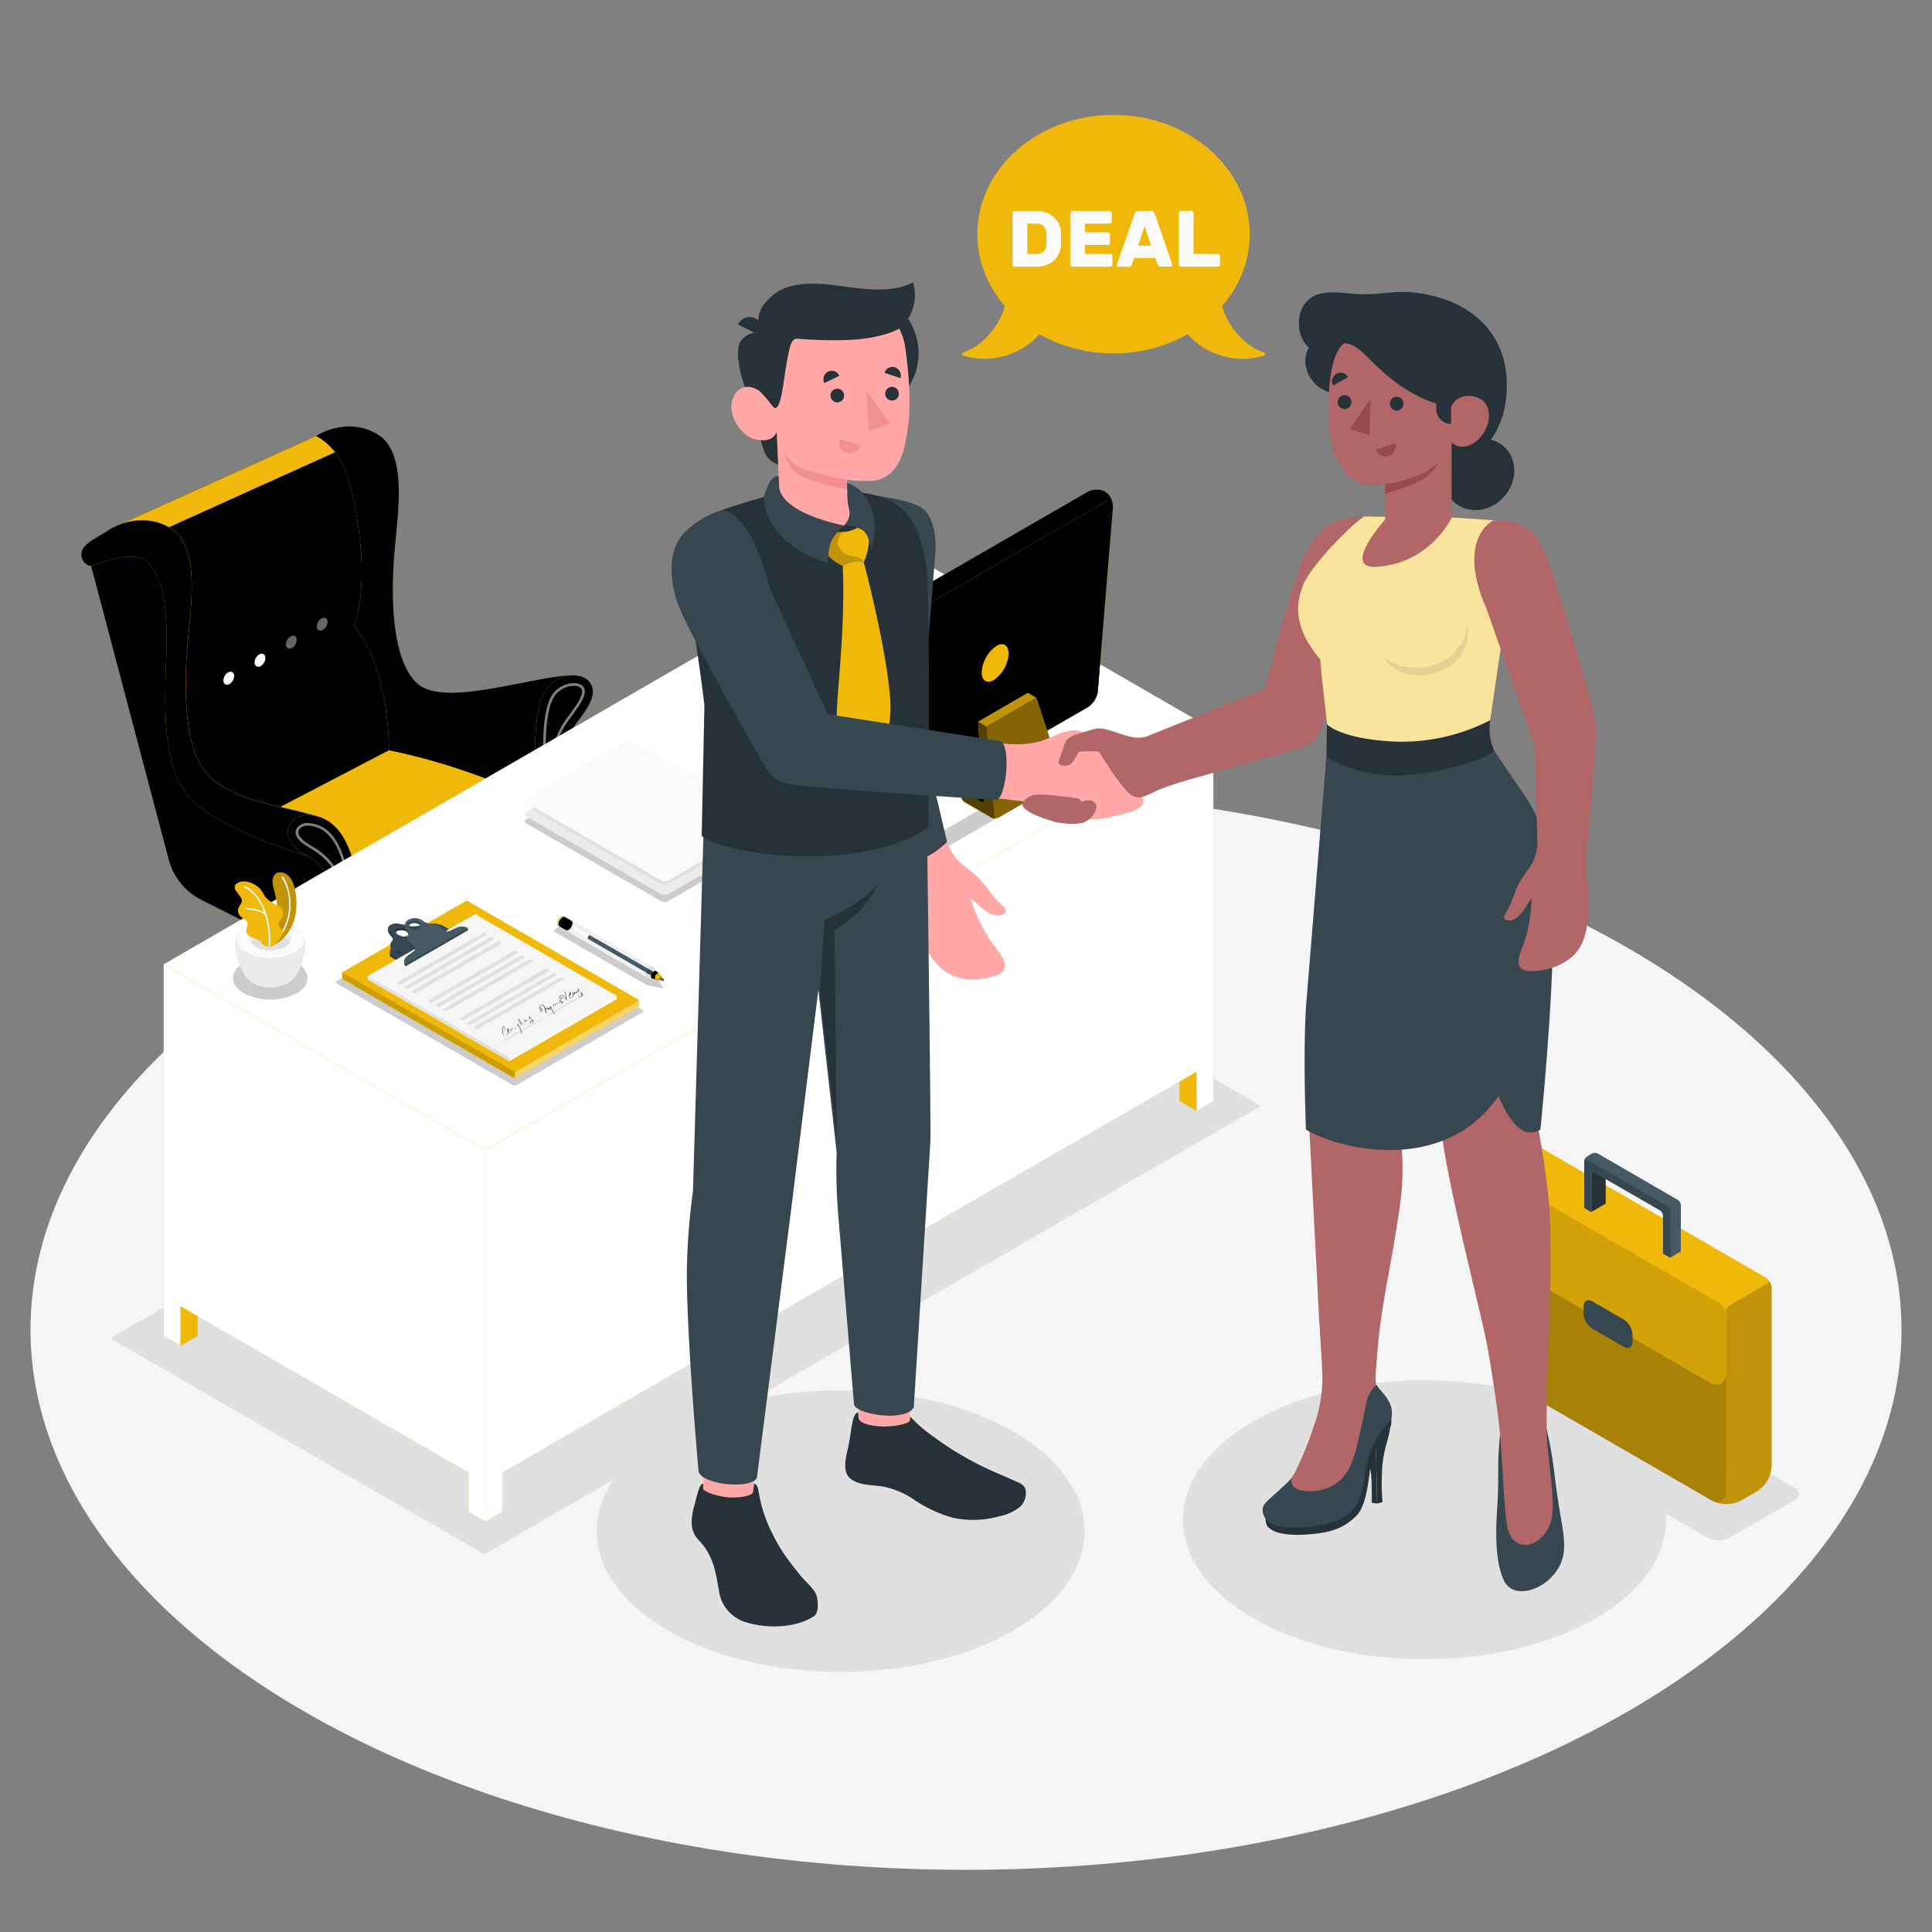 <svg xmlns="http://www.w3.org/2000/svg" viewBox="0 0 500 500" xmlns:v="https://vecta.io/nano"><rect x="0" y="0" width="500" height="500" fill="#808080" stroke="none"/><style><![CDATA[.B{fill:#f0b80a}.C{fill:#263238}.D{opacity:.2}.E{fill:#37474f}.F{fill:#e0e0e0}.G{fill:#fff}.H{fill:#455a64}.I{fill:#f5f5f5}.J{fill:#ebebeb}.K{opacity:.1}.L{fill:#fafafa}.M{opacity:.5}.N{fill:#b16668}.O{fill:#ffa8a7}.P{fill:#f28f8f}]]></style><ellipse cx="250" cy="344.13" rx="242.11" ry="139.78" class="I"/><g class="F"><ellipse cx="368.67" cy="393.32" rx="62.53" ry="36.1"/><ellipse cx="217.56" cy="396.26" rx="63.13" ry="36.45"/><path d="M447.48 398l17-9.79c1.5-.87 1.5-2.27 0-3.14l-55.86-32.25a6 6 0 0 0-5.45 0l-16.95 9.79c-1.51.87-1.51 2.27 0 3.14L442 398a6 6 0 0 0 5.48 0zm-322.12 4.25l-96.86-55.9 200.98-116.04 96.86 55.9-200.98 116.04z"/></g><path d="M458.5 333.31v46.21a8.17 8.17 0 0 1-3.64 6.33l-4.36 2.52a8 8 0 0 1-5.14.75 6.53 6.53 0 0 1-2.12-.69.33.33 0 0 1-.1-.06l-.27-.15-51.29-29.62a12.1 12.1 0 0 1-6.06-10.49v-43.44a3.46 3.46 0 0 1 1.56-2.7l8.57-4.94a3.39 3.39 0 0 1 3.1 0l58.19 33.59a3.16 3.16 0 0 1 1.1 1.16 3.22 3.22 0 0 1 .46 1.53z" class="B"/><path d="M458.5 333.31v46.21a8.17 8.17 0 0 1-3.64 6.33l-4.36 2.52a8 8 0 0 1-5.14.75 6.53 6.53 0 0 1-2.12-.69h0c2 .93 3.58-.11 3.58-2.47V341a4.81 4.81 0 0 0-.69-2.33l11.87-6.89a3.22 3.22 0 0 1 .5 1.53z" class="D"/><path d="M446.82,341a5.23,5.23,0,0,0-2.35-4.08l-55-31.75c-2.18-1.26-4-.23-4,2.28v40.68a12.1,12.1,0,0,0,6.06,10.49l51.29,29.62c2.17,1.25,3.95.23,3.95-2.28Z" opacity=".3"/><g class="B"><path d="M385.52,319.73a10,10,0,0,0,4.51,7.81l52.28,30.18c2.48,1.44,4.51.26,4.51-2.6V339.67a2.47,2.47,0,0,1,1.24-2.15l8-4.61L395.65,297l-8.89,5.1a2.49,2.49,0,0,0-1.24,2.15Z" opacity=".6"/><path d="M395.65,297l-8.89,5.1a2.6,2.6,0,0,0-.94,1l61.35,35.29a2.42,2.42,0,0,1,.89-.88l8-4.61Z"/></g><path d="M412.09 336.8l8.13 4.7a5 5 0 0 1 2.28 3.91v1.85c0 1.44-1 2-2.24 1.31l-8.18-4.73a5 5 0 0 1-2.26-3.91v-1.82c.01-1.44 1.02-2.03 2.27-1.31z" class="E"/><path d="M415.56,305.07v6.43l-3.72,2.15v-9.81c0-.51.36-.71.79-.46Z" class="C"/><path d="M435 311.89v12l-2.76 1.6-1.86-1.07v-9.82a1.74 1.74 0 0 0-.79-1.37l-14.07-8.12-2.93-1.69c-.43-.25-.79-.05-.79.46v9.81l-1.8-1.12v-11.95-.16a1.77 1.77 0 0 1 .79-1.22l1.17-.68a1.78 1.78 0 0 1 1.59 0l20.71 12a1.76 1.76 0 0 1 .74 1.33z" class="H"/><path d="M432.28 313.49v12l-1.86-1.07v-9.82a1.74 1.74 0 0 0-.79-1.37l-14.07-8.12-2.93-1.69c-.43-.25-.79-.05-.79.46v9.81l-1.84-1.12v-11.95-.16c.07-.39.4-.53.79-.3l20.71 12a1.77 1.77 0 0 1 .78 1.33z" class="E"/><path d="M66.59 302.66a5 5 0 0 0 .12 1.07 2.43 2.43 0 0 0 1 1.49h0a2.79 2.79 0 0 0 3-.23 9 9 0 0 0 4.04-6.99 2.9 2.9 0 0 0-1.15-2.59h0l-.2-.11h0a2.5 2.5 0 0 0-1.74-.07 4.94 4.94 0 0 0-1 .43 9 9 0 0 0-4.07 7z" class="H"/><path d="M67.71 293.89a3.68 3.68 0 0 1 1.81-.55 2.11 2.11 0 0 1 1.15.32l.11.06 2.63 1.52a2.5 2.5 0 0 0-1.74-.07 4.94 4.94 0 0 0-1 .43 9 9 0 0 0-4.08 7.06 5 5 0 0 0 .12 1.07 2.43 2.43 0 0 0 1 1.49L65 303.66h0l-.23-.14a.15.15 0 0 1-.07-.05 3 3 0 0 1-1-2.5 9 9 0 0 1 4.01-7.08z" class="C"/><path d="M110.73 278.93a5 5 0 0 0 .11 1.07 2.44 2.44 0 0 0 1 1.49h0a2.79 2.79 0 0 0 3-.23 9 9 0 0 0 4.08-7.06 2.89 2.89 0 0 0-1.14-2.59h0l-.2-.12h0a2.56 2.56 0 0 0-1.74-.06 4.94 4.94 0 0 0-1 .43 9 9 0 0 0-4.11 7.07z" class="H"/><path d="M111.84 270.16a3.68 3.68 0 0 1 1.82-.55 2.1 2.1 0 0 1 1.14.32l.11.06 2.63 1.51a2.56 2.56 0 0 0-1.74-.06 4.94 4.94 0 0 0-1 .43 9 9 0 0 0-4.07 7.06 5 5 0 0 0 .11 1.07 2.44 2.44 0 0 0 1 1.49l-2.71-1.56h0l-.23-.14h-.07a3 3 0 0 1-1-2.5 9 9 0 0 1 4.01-7.13z" class="C"/><path d="M102.85 311.93a4.93 4.93 0 0 1-.11 1.06 2.47 2.47 0 0 1-1 1.5h0a2.83 2.83 0 0 1-3-.23 9 9 0 0 1-4.08-7.07 2.89 2.89 0 0 1 1.15-2.58h0l.2-.12h0a2.53 2.53 0 0 1 1.73-.07 4.13 4.13 0 0 1 1 .44 9 9 0 0 1 4.11 7.07z" class="H"/><path d="M101.74 303.16a3.71 3.71 0 0 0-1.82-.55 2.16 2.16 0 0 0-1.15.32l-.1.05L96 304.5a2.53 2.53 0 0 1 1.73-.07 4.13 4.13 0 0 1 1 .44 9 9 0 0 1 4.08 7.06 4.93 4.93 0 0 1-.11 1.06 2.47 2.47 0 0 1-1 1.5l2.7-1.57h0l.23-.14h.07a3 3 0 0 0 1-2.51 9 9 0 0 0-3.96-7.11z" class="C"/><path d="M131.5 297.89a5.77 5.77 0 0 1-.11 1.07 2.51 2.51 0 0 1-1 1.5h0a2.85 2.85 0 0 1-3-.23 9 9 0 0 1-4.08-7.07 2.88 2.88 0 0 1 1.15-2.58h0l.19-.11h0a2.53 2.53 0 0 1 1.73-.07 4.3 4.3 0 0 1 1 .44 9 9 0 0 1 4.12 7.05z" class="H"/><path d="M130.39 289.12a3.85 3.85 0 0 0-1.82-.55 2.2 2.2 0 0 0-1.15.32l-.1.06-2.63 1.52a2.53 2.53 0 0 1 1.73-.07 4.3 4.3 0 0 1 1 .44 9 9 0 0 1 4.08 7.05 5.77 5.77 0 0 1-.11 1.07 2.51 2.51 0 0 1-1 1.5l2.7-1.57h0l.23-.14h.07a3 3 0 0 0 1-2.51 9 9 0 0 0-4-7.12z" class="C"/><path d="M76.13 280.68a5 5 0 0 1-.12 1.07 2.49 2.49 0 0 1-1 1.5h0a2.83 2.83 0 0 1-3-.23A9 9 0 0 1 68 276a2.88 2.88 0 0 1 1.15-2.58h0l.2-.11h0a2.56 2.56 0 0 1 1.74-.07 4.5 4.5 0 0 1 1 .44 9 9 0 0 1 4.04 7z" class="H"/><path d="M75 271.91a3.79 3.79 0 0 0-1.81-.55 2.2 2.2 0 0 0-1.15.32l-.11.06-2.63 1.52a2.56 2.56 0 0 1 1.74-.07 4.5 4.5 0 0 1 1 .44 9 9 0 0 1 4.08 7.05 5 5 0 0 1-.12 1.07 2.49 2.49 0 0 1-1 1.5l2.7-1.57h0l.23-.14H78a3 3 0 0 0 1-2.51 9 9 0 0 0-4-7.12z" class="C"/><path d="M100.48 272.06l14.56-4.18v3.11l-14.56 8.41v-7.34z" class="J"/><path d="M100.48 272.06l-1.44-.88 14.61-3.99 1.39.69-14.56 4.18z" class="I"/><path d="M94.18 281.34l-20.65-7.73v-3.15l20.65 1.84v9.04z" class="J"/><path d="M73.53 270.46l1.52-.4 20.36 1.31-1.23.93-20.65-1.84z" class="I"/><path d="M93.62,280.35c0,2.34,7.19,2.34,7.19,0V259.93H93.62Z" class="L"/><path d="M99 275l4 25.68h-2.7L96.56 275a4.33 4.33 0 0 0 2.44 0z" class="I"/><path d="M96.56 275.04v7.04l3.7 22.94v-4.34l-3.7-25.64z" class="J"/><path d="M100.26 300.68h2.7v4.34h-2.7z" class="F"/><path d="M95.33 281.87l-26.62 13.96v-4.3l26.62-16.47v6.81z" class="J"/><path d="M95.33,275.06a3.06,3.06,0,0,1-1.71-.78L67,290.4l1.67,1.13Z" class="I"/><use href="#B" class="F"/><path d="M128.9 290.89l-28.44-9.73v-6.39l28.44 11.83v4.29z" class="J"/><path d="M100.46,274.77c.23-.07.33-.48.35-1.11l28.93,12.59-.84.35Z" class="I"/><use href="#C" class="F"/><path d="M100.26 300.68h2.7v4.34h-2.7z" class="K"/><use href="#B" class="K"/><use href="#C" class="K"/><path d="M103.3,224.35H91.13v42.12c0,3.49,12.17,3.49,12.17,0Z" fill="#f0f0f0"/><use href="#D" class="B"/><use href="#D" class="D"/><path d="M81.83 112.82L28.9 136.71l1.74 5.65 57.88-26.13c-3.41-4.14-6.69-3.41-6.69-3.41z" class="B"/><g class="G"><path d="M82 162.35a1 1 0 0 0 1.58.69 2.51 2.51 0 0 0 1.19-2.29c-.11-.82-.82-1.13-1.59-.69a2.52 2.52 0 0 0-1.18 2.29zM74 167a1 1 0 0 0 1.58.69 2.51 2.51 0 0 0 1.19-2.29c-.11-.82-.82-1.13-1.59-.69A2.52 2.52 0 0 0 74 167z" opacity=".4"/><use href="#E" opacity=".4"/><use href="#E" x="-8.07" y="4.66" opacity=".4"/></g><use href="#F" class="B"/><use href="#F" class="D"/><path d="M94.12,252.27a10.15,10.15,0,0,1-5.63-1.07l-30-17.3a9.81,9.81,0,0,1-4.43-7.68v-2.58A9.33,9.33,0,0,1,58,216.55c-1.85,1.32-1.67,3.25.54,4.53l30,17.31a9.54,9.54,0,0,0,4.58,1.1Z" class="D"/><g class="B"><use href="#G"/><use href="#G"/><use href="#H"/></g><use href="#H" opacity=".35"/><use href="#I" class="B"/><use href="#I" class="D"/><g class="M G"><path d="M148.41,177.5a2.83,2.83,0,0,1,2,.63c.8,1-.26,3.24-3.43,7.37-3.35,4.38-4.53,8.65-4.68,16.94a.7.7,0,0,1-.37.63l-.24.12c-.7-7.58-.77-17.26,1.12-21.69a6.14,6.14,0,0,1,5.58-4m0-.68a6.82,6.82,0,0,0-6.21,4.41c-2.11,4.94-1.77,15.49-1.17,22a.69.69,0,0,0,1.05.54l.22-.12a1.44,1.44,0,0,0,.7-1.21c.15-8.28,1.3-12.31,4.55-16.54,3.53-4.61,4.48-6.92,3.4-8.23a3.41,3.41,0,0,0-2.54-.87Z"/></g><use href="#J" class="B"/><use href="#J" class="M"/><use href="#K" class="B"/><use href="#K" opacity=".35"/><use href="#L" class="B"/><use href="#L" class="D"/><g class="M G"><path d="M79.7,213.66a7.57,7.57,0,0,1,2.81.65c5.14,2.14,7.32,11,7.64,18.54a.2.2,0,0,1-.09.19l-.25.14c-.9-6.54-3.81-11.15-8.9-14.08-3.39-1.95-3.7-3-3.72-3.86a1.43,1.43,0,0,1,.45-.84,2.73,2.73,0,0,1,2.06-.74m0-.68a3.41,3.41,0,0,0-2.55.94,2.19,2.19,0,0,0-.65,1.34c0,1.27.75,2.52,4.07,4.43,5,2.9,7.86,7.53,8.64,14.14a.31.31,0,0,0,.3.27.28.28,0,0,0,.15,0l.74-.43a.89.89,0,0,0,.44-.81c-.33-7.77-2.63-16.88-8.07-19.14a8.11,8.11,0,0,0-3.07-.7Z"/></g><use href="#M" class="B"/><use href="#M" opacity=".8" class="G"/><use href="#N" class="B"/><use href="#N" opacity=".6" class="G"/><g class="B"><use href="#O"/><use href="#O"/><use href="#P"/></g><use href="#P" opacity=".7" class="G"/><path d="M309.64 287.51l-4.38-2.53v-5.06l4.38-2.53v10.12z" class="B"/><g class="D"><path d="M190.29 195.87l13.91 8a2.06 2.06 0 0 0 1.87 0l55.09-31.81c.52-.29.52-.78 0-1.08l-13.91-8a2.06 2.06 0 0 0-1.87 0l-55.09 31.8c-.52.31-.52.8 0 1.09z"/></g><g class="D"><path d="M136.23 213.11L171 233.17a2.18 2.18 0 0 0 2 0l25.57-14.76a.6.6 0 0 0 0-1.13l-34.74-20.06a2.18 2.18 0 0 0-2 0L136.23 212a.6.6 0 0 0 0 1.11z"/></g><path d="M136.23 211.3L171 231.36a2.18 2.18 0 0 0 2 0l25.5-14.76a.6.6 0 0 0 0-1.13l-34.74-20.06a2.18 2.18 0 0 0-2 0l-25.57 14.76a.6.6 0 0 0 .04 1.13z" class="J"/><path d="M161.8 195.41l-24.28 14L171 228.74a2.12 2.12 0 0 0 2 0l24.28-14-33.45-19.32a2.18 2.18 0 0 0-2.03-.01z" class="F"/><path d="M136.23 207.77L171 227.83a2.18 2.18 0 0 0 2 0l25.57-14.76a.6.6 0 0 0 0-1.13l-34.74-20.06a2.18 2.18 0 0 0-2 0l-25.57 14.76a.6.6 0 0 0-.03 1.13z" class="L"/><g class="D"><path d="M76.76 249.21c3.77 2.17 3.77 5.7 0 7.87a15.06 15.06 0 0 1-13.62 0c-3.77-2.17-3.77-5.7 0-7.87a15.06 15.06 0 0 1 13.62 0z"/></g><path d="M75.67,253.56c3-3.1,4.82-10.84,1.86-13.3H62.45c-3,2.46-1.18,10.2,1.85,13.3l.09.09.1.1.28.24.07.06.23.17a2.84,2.84,0,0,0,.39.25,10,10,0,0,0,9.05,0h0a4.25,4.25,0,0,0,.39-.25c.08-.05.14-.11.21-.16l.09-.07.27-.24.12-.11Z" class="J"/><path d="M63.76 239.27c-3.44 2-3.44 5.21 0 7.2a13.81 13.81 0 0 0 12.46 0c3.44-2 3.44-5.21 0-7.2a13.75 13.75 0 0 0-12.46 0z" class="L"/><path d="M66.2 240.68c-2.1 1.21-2.1 3.17 0 4.38a8.37 8.37 0 0 0 7.58 0c2.09-1.21 2.09-3.17 0-4.38a8.37 8.37 0 0 0-7.58 0z" class="J"/><path d="M73.78 242.76a8.37 8.37 0 0 0-7.58 0 3.47 3.47 0 0 0-1.26 1.15 3.56 3.56 0 0 0 1.26 1.15 8.37 8.37 0 0 0 7.58 0 3.52 3.52 0 0 0 1.22-1.15 3.43 3.43 0 0 0-1.22-1.15z" class="F"/><use href="#Q" class="B"/><g class="D"><use href="#Q"/></g><path d="M71.5 243.55a.21.21 0 0 1-.13-.05.19.19 0 0 1 0-.26 13.39 13.39 0 0 0 3.43-10 11.38 11.38 0 0 0-1.91-6.13.19.19 0 0 1 0-.26.18.18 0 0 1 .26 0c.62.53 1.83 3.13 2 6.39a13.79 13.79 0 0 1-3.52 10.27.2.2 0 0 1-.13.04z" class="G"/><path d="M67.84 244.38a1.78 1.78 0 0 0-.75-1 6.7 6.7 0 0 0-1.35-.58c-.81-.3-1.85-.73-2-1.71a2.81 2.81 0 0 1 .13-1 2.27 2.27 0 0 0 .14-1.42c-.18-.44-.64-.67-1-.93a3.47 3.47 0 0 1-1.09-1 2.18 2.18 0 0 1-.32-1.26c.08-.91.95-1.51 1-2.42 0-1.31-3-3.1-1.4-4.34 2.1-1.59 5.39.25 6.34 1.6s.94 2 2.66 3.11c1.43 1 3.12 1.15 3.12 3s-2.41 2-.52 4.08c1.14 1.28-.74 2.38-1.42 3.89a3.11 3.11 0 0 1-3.54-.02z" class="B"/><g class="G"><path d="M69.74 244.93h0a.18.18 0 0 1-.18-.2c.41-10.88-5.13-14.71-6.24-15a.19.19 0 0 1 .1-.36c1.87.51 6.9 5.11 6.51 15.39a.19.19 0 0 1-.19.17z"/><path d="M68.66 236.81a.21.21 0 0 1-.12-.05c-1.61-1.42-4.75-1.38-4.78-1.38a.19.19 0 0 1 0-.37c.14 0 3.32 0 5 1.47a.2.2 0 0 1 0 .27.18.18 0 0 1-.1.06z"/></g><g class="D"><path d="M166.51 261.59c.07.12 0 .25-.14.34l-32.79 18.94a.78.78 0 0 1-.41.09.66.66 0 0 1-.4-.09L87 254.44a.38.38 0 0 1-.15-.16.2.2 0 0 1 0-.23h0 .06L119.77 235a.85.85 0 0 1 .82 0l45.78 26.43h0 0s.08.05.1.09z"/></g><path d="M88.52 252.12v.79a.87.87 0 0 0 .39.67l43.93 25.36a.83.83 0 0 0 .78 0l31.46-18.16a.86.86 0 0 0 .39-.68v-.79a.86.86 0 0 0-.39-.68l-43.92-25.36a.89.89 0 0 0-.78 0l-31.47 18.17a.88.88 0 0 0-.39.68z" class="B"/><path d="M165.13 258.67c.16.12.15.3 0 .41l-31.46 18.17a.83.83 0 0 1-.39.09V279a1 1 0 0 0 .39-.1l31.46-18.16a.86.86 0 0 0 .39-.68v-.79a.87.87 0 0 0-.39-.6z" opacity=".4" class="G"/><path d="M88.85 251.48h0 0 0l-.05.05h0a.86.86 0 0 0-.2.42v.1.79a.86.86 0 0 0 .39.67l43.93 25.36a.81.81 0 0 0 .39.1v-1.7a.78.78 0 0 1-.39-.09l-44.01-25.29a.43.43 0 0 1-.15-.15.23.23 0 0 1 0-.22z" opacity=".15"/><path d="M100.42 240.88c0 .71 1 1.45 1.25 2.08a.52.52 0 0 1 .06.16c-.13.45-.55.76-.63 1.06a.71.71 0 0 0 0 .2v.6a3.7 3.7 0 0 0 .06.41 3.31 3.31 0 0 1-.1.44 2.44 2.44 0 0 0-.15.74v.58a.54.54 0 0 0 .3.54l1.76 1 13.19-7.61v-.58l-1.76-1a1.52 1.52 0 0 0-.89-.17h-.12c-.29 0-.68 0-1.2.08a10.9 10.9 0 0 1-2 0h-.51a2.3 2.3 0 0 0-.36 0 8.62 8.62 0 0 1-3.08.34h0a25.6 25.6 0 0 0-3.59-.73h-.12a2.9 2.9 0 0 0-1.39.38c-.48.27-.65.56-.65.86-.08.13-.07.53-.07.62zm2 .41a.71.71 0 0 1 .31-.31 1.64 1.64 0 0 1 .33-.14 3.41 3.41 0 0 1 2.42.36 1.76 1.76 0 0 1 .71.7.85.85 0 0 1-.32.3 2.64 2.64 0 0 1-1.79.14 3.46 3.46 0 0 1-1-.36 1.71 1.71 0 0 1-.66-.69z" class="C"/><path d="M113.47 239.32h-.12c-.29 0-.68 0-1.2.08a10.9 10.9 0 0 1-2 0h-.51a2.3 2.3 0 0 0-.36 0 8.62 8.62 0 0 1-3.08.34h0a25.6 25.6 0 0 0-3.59-.73h-.12a2.9 2.9 0 0 0-1.39.38c-1.61.93.22 2 .6 2.94s-.44 1.36-.57 1.81.22.68-.08 1.65-.07 1.14.15 1.27l1.76 1 13.19-7.61-1.76-1a1.52 1.52 0 0 0-.92-.13zm-9.88 7.41a.83.83 0 0 1-.73-.06c-.23-.13-.28-.32-.11-.42a.83.83 0 0 1 .73.06c.23.13.28.32.11.42zm2.28-4.53a2.64 2.64 0 0 1-1.79.14 3.46 3.46 0 0 1-1-.36c-.86-.5-1-1.21-.39-1.59a2.52 2.52 0 0 1 .33-.14 3.42 3.42 0 0 1 2.42.37c.9.5 1.08 1.21.43 1.58zm7.89-1.34a.83.83 0 0 1-.73-.06c-.23-.14-.27-.32-.1-.42a.83.83 0 0 1 .73.06c.22.13.27.32.1.42z" class="E"/><path d="M132 274.49l27.38-15.81a.49.49 0 0 0 .23-.4V258a.49.49 0 0 0-.23-.4l-36.18-20.89a.55.55 0 0 0-.47 0l-27.37 15.78a.49.49 0 0 0-.23.4v.31a.49.49 0 0 0 .23.4l36.18 20.89a.55.55 0 0 0 .46 0z" class="I"/><path d="M141.68 262.68l9.46-5.46.34.2-9.45 5.46-.35-.2zm-11.34 6.55l9.45-5.46.34.2-9.45 5.46-.34-.2z" class="F"/><path d="M159.44 257.61c.07.07.05.16-.05.23L132 273.64a.48.48 0 0 1-.24.06v.84a.39.39 0 0 0 .24-.05l27.38-15.81a.49.49 0 0 0 .23-.4V258a.47.47 0 0 0-.17-.39z" class="L"/><path d="M95.32 252.52a.23.23 0 0 0-.07.07h0a.75.75 0 0 0-.06.13v.09.36a.49.49 0 0 0 .23.4l36.18 20.89a.36.36 0 0 0 .23.05v-.84a.44.44 0 0 1-.23-.06l-36.24-20.85c-.11-.07-.12-.16-.04-.24z" class="F"/><g class="E"><path d="M133.92 265c-.09.1 0 .23.1.33a1.52 1.52 0 0 1-.1.47.6.6 0 0 1-.22.32c-.13.07-.31 0-.41-.09s-.11 0-.12 0 0 .11 0 .17a.36.36 0 0 1-.15-.1.56.56 0 0 0-.19-.09h-.11c-.01 0 0 .16 0 .24s.07.19 0 .28-.21 0-.24-.09a1.88 1.88 0 0 1-.18-.24h-.13a2.17 2.17 0 0 1 0 .36 2.13 2.13 0 0 1-.11.5c0 .06-.1.28-.25.27a.21.21 0 0 1-.17-.11v-.15a1.19 1.19 0 0 0 0-.77.43.43 0 0 0-.13-.14.17.17 0 0 0-.12 0 .29.29 0 0 0-.13.32c0 .1 0 .21.06.31a2 2 0 0 0 .08.33l.06.11a1 1 0 0 1-.21.45c-.11.14-.46.41-.74.23a.9.9 0 0 1-.34-.52v-.16a2.37 2.37 0 0 0 .36-.45 1.71 1.71 0 0 0 .13-.44 1.14 1.14 0 0 0 0-.55.21.21 0 0 0-.14-.14.33.33 0 0 0-.26 0 .49.49 0 0 0-.23.38 4.63 4.63 0 0 0-.07.52 2.33 2.33 0 0 0 .08.69 2.26 2.26 0 0 1-.51.38 2.9 2.9 0 0 0 .49-.35h0a1 1 0 0 0 .33.57.49.49 0 0 0 .32.12.88.88 0 0 0 .45-.11.89.89 0 0 0 .45-.58h.06a.38.38 0 0 0 .46-.14 1.2 1.2 0 0 0 .18-.53v-.28l.08.08a.36.36 0 0 0 .39.09c.12-.06.08-.19.06-.27s0-.12 0-.18v-.07c0-.07.18.18.39.17h.06a.28.28 0 0 0 0-.13.55.55 0 0 0 .38.07.48.48 0 0 0 .34-.3 1.29 1.29 0 0 0 .12-.38l.21.34a6.14 6.14 0 0 1 .49 1.12l.23.63h.13a9.43 9.43 0 0 0-.51-1.4 5.36 5.36 0 0 0-.4-.69l-.13-.21a.6.6 0 0 0-.1-.31s-.07.06-.09.12zm-3.81 1.88a2.8 2.8 0 0 1 0-.5 1.76 1.76 0 0 1 .06-.39.34.34 0 0 1 .28-.26.11.11 0 0 1 .14.09.85.85 0 0 1 0 .5 2.14 2.14 0 0 1-.13.48 1.74 1.74 0 0 1-.32.42 1.86 1.86 0 0 1-.03-.38zm1.43 0l-.06-.29a.34.34 0 0 1 0-.31.48.48 0 0 1 .1.29 1.63 1.63 0 0 1 0 .38v.05zm5.46-3.77h-.12s0 .07.07.1h0a.36.36 0 0 1 0 .17 1.54 1.54 0 0 1 0 .31v.14.06h0a.26.26 0 0 1-.12-.05l-.18-.06h-.12a.61.61 0 0 1 0 .3s0 .05-.05.05-.1-.05-.12-.06a.48.48 0 0 0-.17-.1h-.1a.57.57 0 0 0 0 .18s.06.17 0 .2-.12-.06-.18-.14a.22.22 0 0 0-.12-.23h-.11a.39.39 0 0 0 .09.21h0a1.37 1.37 0 0 1 0 .28.74.74 0 0 1-.26.42.33.33 0 0 1-.51.11.89.89 0 0 0 0-.56 1.3 1.3 0 0 0-.69-.81.09.09 0 0 0-.09 0c-.1.06-.08.15-.07.22a1.21 1.21 0 0 0 .11.3 3.59 3.59 0 0 0 .38.64 1.36 1.36 0 0 0 .27.27.86.86 0 0 1-.11.24h.05a1.2 1.2 0 0 0 .15-.3.51.51 0 0 0 .4 0 .56.56 0 0 0 .36-.43.86.86 0 0 0 .06-.23.32.32 0 0 0 .22.07c.21 0 .15-.22.11-.35a.6.6 0 0 0 .13.09.26.26 0 0 0 .24 0 .18.18 0 0 0 .07-.17.13.13 0 1 1 .24-.05c.18 0 .21-.13.22-.21a2.17 2.17 0 0 0 .07-.35v-.06h0a2.89 2.89 0 0 1 .29.32 2.79 2.79 0 0 1 .32.47.91.91 0 0 0-.43.21c-.15.14-.34.48.07.54a.49.49 0 0 0 .59-.38.77.77 0 0 0-.06-.33 1.37 1.37 0 0 1 .35 0c.08 0 .12-.06 0-.07a2 2 0 0 0-.42 0 1.4 1.4 0 0 0-.16-.26 4.39 4.39 0 0 0-.28-.36l-.22-.22-.11-.08a.35.35 0 0 0-.06-.04zm-2.23 1.57a3.2 3.2 0 0 1-.33-.55 2.28 2.28 0 0 1-.13-.28c0-.06-.05-.15 0-.21a1.28 1.28 0 0 1 .62.74 1.11 1.11 0 0 1 0 .51 1.17 1.17 0 0 1-.17-.21zm2.93.1a.36.36 0 0 1-.36 0c-.11-.08-.05-.22 0-.31a.68.68 0 0 1 .42-.27.43.43 0 0 1-.07.58zm4.73-4.35c-.06 0-.07.1-.08.14a2.29 2.29 0 0 0-.07.36.62.62 0 0 0-.2-.11.11.11 0 0 0-.1 0 .33.33 0 0 0-.11.13.35.35 0 0 0-.36-.13.39.39 0 0 0-.3.3 1.24 1.24 0 0 0 0 .16l-.16-.42a1.89 1.89 0 0 0-.34-.7.54.54 0 0 0-.62-.19.61.61 0 0 0-.23.22.86.86 0 0 0-.14.29.78.78 0 0 0 0 .16l-.33-.17h-.06l.38.21a1.71 1.71 0 0 0 0 .45 1.57 1.57 0 0 0 .13.47.3.3 0 0 0 .14.13.26.26 0 0 0 .21 0c.24-.17.16-.44.05-.64a1 1 0 0 0-.43-.36.85.85 0 0 1 .28-.64.22.22 0 0 1 .33 0 1.42 1.42 0 0 1 .21.22 2.33 2.33 0 0 1 .27.61 4.54 4.54 0 0 0 .24.61v.06a.73.73 0 0 0 .09.55h.13a.76.76 0 0 0-.08-.55h0a1.63 1.63 0 0 1 .08-.43.29.29 0 0 1 .16-.19.15.15 0 0 1 .17.05.7.7 0 0 1 .17.25v.09h.14c-.01 0 0 0 0-.06a.68.68 0 0 1 0-.14.25.25 0 0 1 .06-.18c.15.07.2.2.28.29s.16 0 .14 0a.72.72 0 0 1 0-.54v-.14a.34.34 0 0 1 .08.14c0 .1.05.2.08.3l.13.31a5 5 0 0 0 .34.59 2.2 2.2 0 0 0 .54.61h.09a6.38 6.38 0 0 1-.53-.66 4.44 4.44 0 0 1-.38-.71 2.35 2.35 0 0 1-.11-.35.39.39 0 0 0-.13-.27.18.18 0 0 0-.16-.12zM140 261a.56.56 0 0 1 .18.59.34.34 0 0 1-.09.12h0 0c-.06 0-.08-.09-.1-.12a1.91 1.91 0 0 1-.11-.41 2.33 2.33 0 0 1 0-.38 1.56 1.56 0 0 1 .12.2zm6-1.69a.89.89 0 0 0-.43 0 1.37 1.37 0 0 0-.18-.16 2.66 2.66 0 0 0-.45-.29h-.14a1.23 1.23 0 0 1 .13.41.39.39 0 0 1 0 .21c0 .06-.13 0-.19 0h-.12c-.01 0 0 .14 0 .15s-.17-.08-.21-.09-.09 0-.09 0 .05.14 0 .19l-.16-.09h-.11a.58.58 0 0 1 .05.14s.06.14 0 .17 0 0-.07 0l-.08-.06a.48.48 0 0 0-.16-.08h-.09a.9.9 0 0 0 0 .23.57.57 0 0 1 0 .13.12.12 0 0 1-.06.11c-.16.06-.4-.37-.44-.43s-.12 0-.11 0a2.55 2.55 0 0 1 .14.35c0 .12 0 .29-.18.34.24 0 .27-.19.25-.32a.43.43 0 0 0 0-.05.4.4 0 0 0 .34.14.19.19 0 0 0 .16-.22 2 2 0 0 0 0-.24c.1.07.21.17.35.11s.08-.1.07-.16a.29.29 0 0 0 0-.09h.06a.1.1 0 0 0 .09 0c.1 0 .09-.11.07-.18a.23.23 0 0 0 .22 0 .1.1 0 0 0 .08-.13.39.39 0 0 0 .24 0 .2.2 0 0 0 .1-.2.82.82 0 0 0-.08-.2l.17.12a1.22 1.22 0 0 1 .27.23.35.35 0 0 0-.12.07c-.1.08-.12.24.11.26s.27-.13.24-.22a.27.27 0 0 0-.06-.1.72.72 0 0 1 .33 0c.06.02.16-.04.06-.05zm-.47.29a.06.06 0 0 1-.12 0c0-.06 0-.11.09-.15h0a.15.15 0 0 1 .03.15z"/><path d="M146.08 256.51l.19.6c.05.2.09.41.12.62s0 .41.07.62h0c-.11-.13-.2-.27-.33-.4a2 2 0 0 0-.5-.36.65.65 0 0 0-.51 0 .44.44 0 0 0-.18.14h-.22a.57.57 0 0 1-.23 0h-.06c.03 0 .32.05.46.07h0a.76.76 0 0 0-.09.18.5.5 0 0 0 .06.41.51.51 0 0 0 .38.18.33.33 0 0 0 .34-.26c0-.16-.11-.34-.32-.45a1 1 0 0 0-.21-.08.27.27 0 0 1 .12-.09.4.4 0 0 1 .43 0 2.22 2.22 0 0 1 .43.34 4.82 4.82 0 0 1 .35.44l.11.15h0c0 .08 0 .16.1.21s.12 0 .12 0a.34.34 0 0 0-.08-.23h0c0-.11 0-.21-.06-.32s0-.4-.06-.6a2.6 2.6 0 0 0-.35-1.16s-.09-.04-.08-.01zm-.67 1.54a.25.25 0 0 1-.06.37.27.27 0 0 1-.35-.11.46.46 0 0 1-.06-.34.59.59 0 0 1 .09-.2.72.72 0 0 1 .38.28zm4.99-1.13a3.88 3.88 0 0 0-.82-1h-.14c.01 0 .17.34.15.51a.2.2 0 0 1-.06.14.69.69 0 0 1-.15.07.13.13 0 0 0-.07.1l-.17-.11h-.13a.71.71 0 0 0 0 .2v.17a1.41 1.41 0 0 1-.28-.26.11.11 0 0 0-.14 0v.27a1 1 0 0 1 0 .17v.11l-.06-.05a.51.51 0 0 1-.09-.16.74.74 0 0 1-.08-.29h-.14a6.91 6.91 0 0 1 0 .79.77.77 0 0 1-.16.39.66.66 0 0 1-.17.16.83.83 0 0 1-.3.13c-.1 0-.12-.09-.13-.13l-.06-.23v-.13a.72.72 0 0 0 .33-.76c0-.07-.07-.24-.26-.18a.16.16 0 0 0-.1.12.48.48 0 0 0 0 .2c0 .17-.06.33-.07.5v.12l-.11.08h.09 0v.11a1.21 1.21 0 0 0 .08.25c.09.16.35.1.52 0a.94.94 0 0 0 .41-.37 1.18 1.18 0 0 0 .1-.61l.07.06a.27.27 0 0 0 .3 0c.09-.07.06-.18.06-.26v-.14a1 1 0 0 0 .22.16h.1a.17.17 0 0 0 .12-.19 1 1 0 0 0 0-.16.45.45 0 0 0 .18.1h.12v-.14c0-.04.11 0 .15-.07a.23.23 0 0 0 .12-.22.68.68 0 0 0-.07-.27 3.82 3.82 0 0 1 .47.63l.12.18a.89.89 0 0 0-.44.32.58.58 0 0 0-.13.3.4.4 0 0 0 .11.35.61.61 0 0 0 .54.08.48.48 0 0 0 .33-.3.87.87 0 0 0-.23-.71h.16c.06 0 .09 0 0-.05a.91.91 0 0 0-.29.02zm-3 .44v-.32-.07-.06h0a.16.16 0 0 1 0 .07.73.73 0 0 1 0 .36.69.69 0 0 1-.2.32 1.65 1.65 0 0 1 .18-.3zm3.13 0a.44.44 0 0 1 0 .32.4.4 0 0 1-.36.23.3.3 0 0 1-.32-.3.37.37 0 0 1 0-.23.7.7 0 0 1 .43-.41 1.44 1.44 0 0 1 .23.43z"/></g><g class="F"><path d="M125.53 241.5l.32.18a.19.19 0 0 1 0 .36l-22 12.69a.7.7 0 0 1-.63 0l-.31-.18c-.18-.1-.18-.26 0-.36l22-12.69a.7.7 0 0 1 .62 0zm1.92 1.11l.32.18a.19.19 0 0 1 0 .36l-22 12.69a.7.7 0 0 1-.63 0l-.31-.18c-.18-.1-.18-.26 0-.36l22-12.69a.68.68 0 0 1 .62 0zm1.91 1.1l.32.18a.19.19 0 0 1 0 .36l-22 12.7a.77.77 0 0 1-.63 0l-.31-.19c-.18-.1-.18-.26 0-.36l22-12.69a.68.68 0 0 1 .62 0z"/><use href="#R"/><use href="#R" x="1.92" y="1.11"/><path d="M137.42 248.36l.32.19a.19.19 0 0 1 0 .36l-22 12.69a.68.68 0 0 1-.62 0l-.32-.18a.19.19 0 0 1 0-.37l22-12.69a.68.68 0 0 1 .62 0zm4.23 2.45l.32.18a.19.19 0 0 1 0 .36L120 264a.68.68 0 0 1-.62 0l-.32-.18a.19.19 0 0 1 0-.36l22-12.69a.68.68 0 0 1 .59.04zm1.92 1.11l.32.18a.19.19 0 0 1 0 .36l-22 12.69a.68.68 0 0 1-.62 0L121 265a.19.19 0 0 1 0-.36l22-12.69a.68.68 0 0 1 .57-.03zm1.91 1.08l.32.18a.19.19 0 0 1 0 .36l-22 12.69a.68.68 0 0 1-.62 0l-.32-.18a.19.19 0 0 1 0-.36l22-12.69a.68.68 0 0 1 .62 0z"/></g><path d="M104.64 248.7v.59a1.31 1.31 0 0 0 .3.81l16.14-9.31v-.59a3.55 3.55 0 0 0-1.58-.39h0a2.6 2.6 0 0 0-1.07.22l-2.23 1a1.18 1.18 0 0 1-1.1-.16h0l-.48-.44-1.31-1.21a.79.79 0 0 0-.62-.2h0-.31a4.34 4.34 0 0 1-1.34 0 2.9 2.9 0 0 1-1.45-.55 3.38 3.38 0 0 0-2.25-.8h-.07a3.24 3.24 0 0 0-1.48.36 2.14 2.14 0 0 0-.42 3.24 1.25 1.25 0 0 1 .36.69 1.61 1.61 0 0 1-.31.75.6.6 0 0 0-.18.39v.59a.37.37 0 0 0 .15.29l1.51 1.39.48.44.05.06a.75.75 0 0 1-.11.15l-2 1.53a1.66 1.66 0 0 0-.68 1.15zm4.31-8.84a1.1 1.1 0 0 1-.56.59 2.22 2.22 0 0 1-1.7.1 1.71 1.71 0 0 1-.64-.37 1.08 1.08 0 0 1-.31-.45 1.1 1.1 0 0 1 .57-.6l.22-.1a2.2 2.2 0 0 1 2.11.37 1.1 1.1 0 0 1 .36.46z" class="E"/><path d="M119.51 239.81h0a2.6 2.6 0 0 0-1.07.22l-2.23 1a1.18 1.18 0 0 1-1.1-.16h0l-.48-.44-1.31-1.21a.79.79 0 0 0-.62-.2h0-.31a4.34 4.34 0 0 1-1.34 0 2.9 2.9 0 0 1-1.45-.55 3.38 3.38 0 0 0-2.25-.8h-.07a3.24 3.24 0 0 0-1.48.36 1.54 1.54 0 0 0-.42 2.66 1.6 1.6 0 0 1 0 2c-.38.44 0 .69 0 .69l1.51 1.38.48.44c.36.34-.06.8-.06.8l-2 1.53c-.84.76-.8 1.37-.36 2l16.14-9.31a3.55 3.55 0 0 0-1.58-.41zm-10.87-1a1 1 0 0 1-.25 1.63 2.22 2.22 0 0 1-1.7.1 1.71 1.71 0 0 1-.64-.37.94.94 0 0 1 .26-1.63.88.88 0 0 1 .22-.1 2.18 2.18 0 0 1 2.11.38z" class="H"/><path d="M143.47 241.12l23.89 13.81 4.08.83a.13.13 0 0 0 .14-.19l-1.28-2.34-23.9-13.81c-.8-.42-3.57 1.34-2.93 1.7z" class="D"/><path d="M146.1 237.11h.11L146 237h-.05 0 0-.2a1 1 0 0 0-.49.15 2.43 2.43 0 0 0-1.09 1.89 1.27 1.27 0 0 0 0 .28v.07a.46.46 0 0 0 .09.17h0 0 0 0 0 0l.26.15a.47.47 0 0 1-.12-.09.9.9 0 0 0 .63-.13 2.42 2.42 0 0 0 1.1-1.9.94.94 0 0 0-.03-.48zm-1.62 2.62h0z" class="B"/><path d="M169 250.33l-1.51 2.67-.26-.15-22.54-13a.47.47 0 0 1-.12-.09.9.9 0 0 1-.2-.62 2.41 2.41 0 0 1 1.1-1.89 1 1 0 0 1 .49-.15h.14.11 0z" fill="#f0f0f0"/><path d="M168.26 250.41c.61-.35 1.1-.07 1.1.63a2.42 2.42 0 0 1-1.1 1.9c-.6.35-1.09.06-1.09-.64a2.43 2.43 0 0 1 1.09-1.89z" class="B"/><path d="M170.62 252h0l-1.4-1.53h0 0 0a.71.71 0 0 0-.88 0 2.43 2.43 0 0 0-1.09 1.89.73.73 0 0 0 .42.76h0 .08 0l2 .45a.54.54 0 0 0 .35-.08 1.4 1.4 0 0 0 .62-1.08.5.5 0 0 0-.1-.41z" class="F"/><path d="M152.72 242.07h0 0a.26.26 0 0 0-.25 0 .83.83 0 0 0-.39.67.3.3 0 0 0 .09.24h0 0l16.64 9.61 1.1-.63z" class="H"/><path d="M167.27 251.73l1.54.89 1.1-.63-2.1-1.21a2.64 2.64 0 0 0-.54.95z" class="E"/><use href="#S" class="B"/><use href="#S" class="K"/><path d="M171.24 253a.81.81 0 0 1-.35.61.32.32 0 0 1-.2 0h0l-.94-.2a.37.37 0 0 1-.25-.4 1.25 1.25 0 0 1 .56-1 .38.38 0 0 1 .46 0h0l.63.69h0a.28.28 0 0 1 .09.3z" class="B"/><ellipse cx="170.89" cy="253.17" rx=".5" ry=".29" transform="matrix(.5 -.866 .866 .5 -133.81 274.55)" class="K"/><path d="M148.58,239.67a.29.29,0,0,0-.28,0,.85.85,0,0,0-.38.67.26.26,0,0,0,.11.25h0l4.1,2.37a.3.3,0,0,1-.09-.24.83.83,0,0,1,.39-.67.26.26,0,0,1,.25,0Z" class="L"/><path d="M148.69 239.92a.83.83 0 0 1-.39.67.25.25 0 0 1-.27 0 .26.26 0 0 1-.11-.25.85.85 0 0 1 .38-.67.29.29 0 0 1 .28 0 .27.27 0 0 1 .11.25z" class="I"/><use href="#T" class="B"/><use href="#T" opacity=".05"/><path d="M147.11 238.32c.54-.31 1-.06 1 .57a2.21 2.21 0 0 1-1 1.71c-.54.31-1 .06-1-.57a2.21 2.21 0 0 1 1-1.71z" class="K"/><path d="M171.69 253.35h0L171 253h0a.12.12 0 0 0-.13 0 .4.4 0 0 0-.18.31.14.14 0 0 0 0 .12h0l.66.4h0a.28.28 0 0 0 .13 0 .26.26 0 0 0 .26-.26.27.27 0 0 0-.05-.22z" class="H"/><path d="M171.72 253.38h0 0 0a.17.17 0 0 0-.12 0 .4.4 0 0 0-.18.31.14.14 0 0 0 .05.12h0 .08a.26.26 0 0 0 .17-.45z" class="C"/><path d="M228.75 223.86l55.51-32.05a2.42 2.42 0 0 1 2.19 0l1.93 1.11a.67.67 0 0 1 0 1.27l-55.51 32.05a2.42 2.42 0 0 1-2.19 0l-1.93-1.12a.67.67 0 0 1 0-1.26z" class="D"/><use href="#U" class="B"/><g class="M"><use href="#U"/></g><use href="#V" class="B"/><g class="D"><use href="#V"/></g><use href="#W" class="B"/><use href="#W" class="M"/><use href="#X" class="B"/><use href="#X" class="D"/><use href="#Y" class="B"/><use href="#Y" opacity=".35"/><g class="B"><path d="M254.08 173.59a9.07 9.07 0 0 1 3.83-6.44c1.91-1.11 3.3 0 3.1 2.43a9.08 9.08 0 0 1-3.83 6.44c-1.92 1.11-3.3-.02-3.1-2.43z"/><use href="#Z"/></g><g class="D"><use href="#Z"/></g><use href="#a" class="B"/><g opacity=".45"><use href="#a"/></g><use href="#b" class="B"/><use href="#b" class="M"/><use href="#c" class="B"/><g opacity=".65"><use href="#c"/></g><path d="M233.3 223.74h0c-4.5-10.7-12.09-29.66-12.55-33.29-.7-5.49 0-33.84.89-43.34s3.68-14 9.8-16.11a13.72 13.72 0 0 1 8.21 8.19c2.24 6.37.93 15.23.93 15.23l-2.76 36 7.05 26.7a12.8 12.8 0 0 0 4.27 6.68 45.37 45.37 0 0 1 4.43 3.7c2.06 2.27 3.21 4.46 5.39 6.42s1.47 2.31 0 2.9-4-.86-6-2.79a26.71 26.71 0 0 0-1.8-1.52 42.18 42.18 0 0 0 6.78 13.14c2.54 3.09 3.27 5.74-.4 6.89-4.6 1.44-9.33 1.44-13.27-1.38s-6-8.44-7.36-13.07-1.66-9.91-3.61-14.35z" class="O"/><path d="M238.6 190.33l.53-10.18 3-38c0-6.91-1.89-10-4.43-11.2s-5.05-1.71-10.79-2.66c-7.85 4.91-7.43 27.55-7.67 41.16s-.84 20.4 1.2 24.66 12.84 29.58 12.84 29.58a19.51 19.51 0 0 0 11.81-5.83z" class="E"/><path d="M181.97 392.12h12.27l2.45-21.73h-14.72v21.73zm40.54-22.34l13.07.43-.23-22.5-14.79-.28 1.95 22.35z" class="O"/><path d="M182.1 214.46l-2.76 93.77a174.87 174.87 0 0 0-1.56 19.42c-.33 15.74 3 53.13 3 53.13.73 3.4 13.42 4.78 15.1 1.71l8.91-69.81 7-56.5 4.74 42.09a136.49 136.49 0 0 0 .34 15.3l4.13 49.75c.06 2.65 13.26 4.84 15.48.93l4.3-68.71c.15-7.54-.9-81.93-.9-81.93z" class="E"/><path d="M194.94 385.88l.21-1.85c.68 0 1 .76 1.25 2.39a35.54 35.54 0 0 0 3.26 10c2.09 4.29 3.3 6.07 7.41 11.24 1 1.22 3.17 3.17 3.94 4.54s1 5.16-.27 6c-4.79 3.19-12.07 3.28-17.21 1.77a9.87 9.87 0 0 1-7.48-8.39c-.83-4.69-1.27-7.59-3.66-11.13-.87-1.3-2.29-2.35-2.88-3.8-1.07-2.61-.21-5.54.47-8.14.59-2.24 1.22-4.71 2-4.5v1.38c.92 1 4.15 2 7 2.15 1.87.1 6.02-.24 5.96-1.66zm40.61-19.22c.32.22 1.06 1.07 2.38 2.29a45.6 45.6 0 0 0 4.23 3.27 77.46 77.46 0 0 0 9.42 5.91c3.89 2.14 7.4 3.44 12 5.54a3.93 3.93 0 0 1 1.3.86 2.56 2.56 0 0 1 .56 1.16 4.82 4.82 0 0 1-1.94 4.65 12.92 12.92 0 0 1-4.86 2.07 25 25 0 0 1-12.12.36 34.36 34.36 0 0 1-9.74-4.5 22 22 0 0 0-8.33-3.58c-2.61-.38-5.83-.25-8.09-1.81-2.52-1.73-1.51-5.44-.8-8.62.78-3.48.95-8.78 2.53-8.66l.12 1.38c.14 1.51 3.78 2.19 6.59 2.2 2.33 0 6.73-.61 6.72-1.71z" class="C"/><path d="M213.48,237.91a39.9,39.9,0,0,0,13.4-8.6s-2.14,6.24-10.91,11.37l.58,54.39-4.42-38.89Z" opacity=".3"/><path d="M201.88 127.53c-2.23.53-9.29 2.43-15 4.46a16 16 0 0 0-7.23 5.53c-4.17 6.09-.41 19.59 2.65 45l-.7 33.84c7.55 5.5 42.8 9.24 58.7-2.37 0 0 .53-58.65-.52-66.67-2-15.34-8-19.45-20.43-20.17z" class="C"/><g class="B"><path d="M223.54 145.54c1.12 3.84 7.36 29.19 6.9 38.73-.35 7.46-3.15 11.09-4.65 12.68s-4.09 2.43-5.75-.19a21.74 21.74 0 0 1-3.45-9.39c-.52-5.1 2.29-22.74 1.51-40.9a3.9 3.9 0 0 1 5.44-.93z"/><path d="M223.79 136.88c2.61 2.24-.25 8.66-.25 8.66a7.42 7.42 0 0 0-5.44.93s-5.21-2.22-5.22-6.08c0-3.51 3.73-2.38 6.38-2.84 2.81-.49 4.22-2.55 4.53-.67z"/></g><path d="M223.54 145.54c-.43-1.5-2.48-1.36-4.11-1.88a4.4 4.4 0 0 1-2.21-1.9c-.84-1.45 0-3.87 1.18-4.12h0c-2.53.18-5.53-.39-5.52 2.75 0 3.86 5.22 6.08 5.22 6.08a7.42 7.42 0 0 1 5.44-.93z" class="D"/><g class="C"><path d="M205.6 91.85a16.06 16.06 0 1 0 15.67-16.45 16.06 16.06 0 0 0-15.67 16.45zm-11.43 11.69s2.89 12.17 4 14.15a5.54 5.54 0 0 0 3.26 2.5l-.43-8.59z"/><path d="M197,86a6,6,0,0,0-5,1.87c-2.09,2.25-.73,9.07,2.1,15.72l4.92.45Z"/></g><path d="M200.56,104c-1,.61-2.42-1.25-3.66-2.49s-5.24-2.87-7.12,1.33,2,9.8,5.12,10.7c5.41,1.56,6.13-1.9,6.13-1.9l.92,21.92h0c3.83,4.67,12,3.4,16.45,2.49,3.57-.72,4.49-1.72,1-5.6l-.16-6.28a34.09,34.09,0,0,0,7.25.2c3.93-.71,6.35-3.88,7.43-8.18,1.65-6.58,2.06-13.91.41-25.93-2-14.77-19.36-14.5-28.51-8.43S200.56,104,200.56,104Z" class="O"/><g class="C"><path d="M200.59 105.61c-.49 0-2.44-3-3.69-4.14C195.16 100 197 86 197 86a6.79 6.79 0 0 1 1-7.57c2.27-2.61 5.43-5.81 16-4.81 7.53.7 15.76 2.85 22.29-.55a11.25 11.25 0 0 1-3.63 12s-2.35 1.59-8.62 2.51-16.09.24-17.43.09c-1.83-.21-2.18 1.57-3.05 6.42-.76 4.25-1.3 11.45-2.97 11.52z"/><path d="M197.05 87L191 84a3.29 3.29 0 0 1 4.47-1.6 3.55 3.55 0 0 1 1.58 4.6z"/></g><path d="M219.2,124.13s-8.86-1.57-12-3.13a10.27,10.27,0,0,1-4.36-4.11,13.87,13.87,0,0,0,2.54,4.91c2.33,2.83,13.86,4.85,13.86,4.85Z" class="P"/><path d="M218.46 102.52a1.77 1.77 0 1 1-1.67-1.93 1.81 1.81 0 0 1 1.67 1.93zm-1.25-5.25l-3.88 1.89a2.27 2.27 0 0 1 1-3 2.11 2.11 0 0 1 2.88 1.11z" class="C"/><path d="M217.25 113.69l5.51 1.51a2.81 2.81 0 0 1-3.45 2.1 3 3 0 0 1-2.06-3.61z" class="P"/><path d="M233.05 97.88l-4.11-1.41a2.09 2.09 0 0 1 2.69-1.4 2.28 2.28 0 0 1 1.42 2.81zm-.42 3.92a1.77 1.77 0 1 1-1.93-1.67 1.79 1.79 0 0 1 1.93 1.67z" class="C"/><path d="M224.16 100.94l.64 10.62 5.54-1.92-6.18-8.7z" class="P"/><g class="E"><path d="M218.4,136c-4.9-1-15.63-4-16.75-9.7l-.15-3.11c-1.9,0-2.77,2.13-3.71,5.17-.39,8,8.06,15.32,16.55,17.29,0,0-.22-4.16,1.22-6.33A14.69,14.69,0,0,1,218.4,136Z"/><path d="M219.22 125a8.38 8.38 0 0 1 3.42 2c6.36 6.58 2.73 15.2 2.73 15.2s-.28-3.77-2.13-5a9.27 9.27 0 0 0-4.84-1.2c1.56-1.66 1.8-3 1-5.6z"/></g><path d="M335.94 148c-3.78 11-8.5 30.25-8.5 30.25l-35.33 14.23 1 4.64-8.39-3.45-4.15 4.33s4.59 10.73 10.71 9.36a40.19 40.19 0 0 0 4.29-1.08c1.93-.68 3.43-1.53 4.93-2.12 2.22-.86 4.48-1.56 7.43-2.44l27.43-7.76c5.54-1.7 5.61-2.86 7.91-9.21C346.58 175.59 353 154 353 154v-20.33c-7.3.08-13 2.45-17.06 14.33z" class="N"/><path d="M400.27 369.9a99.57 99.57 0 0 1 1.84 10.1c.49 3.81.79 6.63 1.9 13.15 1 5.94 1.78 10.48-2.42 14.94-3.69 3.93-10.2 5.44-12.34 1-2.45-5.1-2.13-13.39-1.8-18.55s.26-6.67.3-10.78c0-3.62.21-5.1.41-8.22 3.97-.26 8.15-1.33 12.11-1.64z" class="E"/><g class="C"><path d="M356.39,389.12l-1.36-.2c-.09-4.28.16-8.18-.9-10.2l1.94-5.24Z"/><path d="M359.74,369.66c-.31,2.93-2,5.93-2.09,11.7a50.24,50.24,0,0,0,.15,7.38l-1.41.38-.32-15.64Z"/><path d="M327.5 393.05s.06 1.71.8 2.27 2.29 2.25 9.81 1.81 10.16-2.3 12.73-4.65 3.24-8.5 3.63-11.41c.74-5.63 3.08-8.58 5.27-11.41a5 5 0 0 0 .22-2.92s-6.22-.35-8.91 6.54-4.8 14.88-10.88 16.79a105.23 105.23 0 0 1-12.67 2.98z"/></g><path d="M400.27 369.9c0-4.86 0-11.31.45-19.86.51-10 .58-17.73.54-28.28 0-8-.45-15.06-3.28-30.37 3-30.75 4.09-62.53.46-74.21-3.11-10-6.29-13.37-9.09-18.28-1.46-2.54-4.13-6.31-4.13-9.71a62.84 62.84 0 0 1-22.22 4.32c-14.26.13-19.24-3.74-19.24-3.74s-6.43 74.5-5.09 98.81l2.38 46.16c.33 8.07 1.26 18.57 1.18 23a37.38 37.38 0 0 1-2.23 11.37 82.05 82.05 0 0 1-4.67 11.51 11.73 11.73 0 0 1-1.73 2.72 31.16 31.16 0 0 1-3.19 3.1c-2.3 2-3.45 3-3.25 4.8s1.57 2.58 3.12 3c3.7 1.11 7.88.65 11.58 0s7.83-2.4 9.41-5.93a14.38 14.38 0 0 0 .88-3.24c.68-3.64 1.3-7.35 2.83-10.74a23.68 23.68 0 0 1 2.02-4.13c1-1.4 2.16-2.93 2.34-4.68.14-1.46-1-3.53-2.45-5.74h0c-1.28-1.92-.93-3.25-.48-9.29 1-13.08 3.63-22.49 5.87-38.38 1.11-7.89.86-14.21-.47-23 1.52-10.41 4.15-21.33 5.7-28.52 2.51 15 4.12 20.53 5.49 31.91 1.89 15.77 10.76 48.78 12.17 57.27s2.3 14.18 3 21.08c.57 6 1 18 1.77 23.49 1.2 8.77 10.23 6.09 11.69-1.64.9-5.19-1.28-16.09-1.36-22.8z" class="N"/><path d="M343.27 195.74l-5.3 65.08c-.59 10.51-.29 22.92 0 31.49 6.92 4.49 35.24 12.57 49.87-8.68 3 7.23 6.57 11.16 10.81 8.72 0 0 3.11-30.39 3.24-50s-2.22-28.95-7-36l-8.16-12zm16.03 166.71c-1.07-1.89-2.05-2.42-3.08-4.05a8.06 8.06 0 0 0-2.43 4c-.46 1.5-1.66 8.89-3.48 14.76-1.36 4.41-3.65 6.75-6.8 7.95a12.72 12.72 0 0 1-6.2.7h0c-3.91-.53-3-3.35-3-3.35-.9 1.25-4.63 4.29-6.84 6.53-1.25 1.27-.66 3.19.29 4.43 1.09.94 3.64 2.82 13 1.46 8.3-1.2 10.24-5 11-6.76a40.44 40.44 0 0 0 1.72-7.78 24.63 24.63 0 0 1 2.91-8.25c.19-.32.37-.62.55-.88h0a31.82 31.82 0 0 1 2-2.63c.58-.7 1-1 1.2-1.7a6.34 6.34 0 0 0-.84-4.43z" class="E"/><use href="#d" class="B"/><g opacity=".6" class="G"><use href="#d"/></g><g class="C"><path d="M358.25 170c1.46 1.89 8.24 4.22 13.81 1.75a12.6 12.6 0 0 0 7.75-10.2s1.59 8.59-7 12.09-14.12-1.76-14.56-3.64z" class="K"/><path d="M350.43,121.07s25.24,9.84,25.24,5.44c4.73-8.77,14.29-11.6,14.29-26.93,0-16-13.3-23.84-26.6-23.84h0a24.17,24.17,0,0,0-20.73,11.59c-7.59,2-5.65,12.48,1.95,14.36Z"/><path d="M376.33 130c-3.58-3.18-3.61-9-.05-13s9.34-4.65 12.92-1.46 3.61 9 .06 13-9.34 4.61-12.93 1.46z"/></g><path d="M375.67 134v-19.44s2.5 2.49 6.17-.2c3.29-2.41 4.67-7.58 2.36-10.25-1.63-1.89-6.69-2.93-8.66 1.14 0 0-5.86-.28-13.51-5.71s-9.46-10.22-14.15-10.76c-2.2 1.68-4.34 6.63-4.11 19.68.17 9.66 4.49 14.27 6.7 15.93 1.8 1.35 4.1 1.54 8 .9v9.16s-11.51 12.81-2.24 12.24c13.95-.86 19.44-12.69 19.44-12.69z" class="N"/><path d="M375.54 104.35v5.36h0a3.79 3.79 0 0 1-3.82-3.75v-5.17zm-15.85.06a1.77 1.77 0 1 0 1.86-1.71 1.78 1.78 0 0 0-1.86 1.71zM345 99.78l3.86-2.17a2.16 2.16 0 0 0-3-.86 2.26 2.26 0 0 0-.86 3.03z" class="C"/><path d="M361.05 114.65l-4.92 1.75a2.55 2.55 0 0 0 3.29 1.6 2.66 2.66 0 0 0 1.63-3.35z" fill="#9a4a4d"/><path d="M346.21 104a1.78 1.78 0 0 0 1.67 1.88 1.81 1.81 0 0 0 1.86-1.72 1.78 1.78 0 0 0-1.68-1.88 1.8 1.8 0 0 0-1.85 1.72z" class="C"/><path d="M354.71 103.14l-.26 9.47-5.08-1.54 5.34-7.93zm3.76 22.15c4.1-.52 12.55-2.9 13.86-6.18a8.47 8.47 0 0 1-3 4.18c-2.52 2.12-10.9 4.51-10.9 4.51z" fill="#9a4a4d"/><path d="M369.62 76.33c-8.48-1.94-11.86.52-20.44-.39-3.52-.37-6.74-.54-9.09.65-2.68 1.35-4.25 4.31-3.89 8.12.61 6.44 7.55 8.09 7.55 8.09s5.89-13.25 13.71-13.15 12.16-3.32 12.16-3.32zm-26.2 111.12l-.15 8.29s5.46 4.18 15.48 4.85 24.09-3.28 28-6.22a13.69 13.69 0 0 1-1.06-8 49.79 49.79 0 0 1-24.83 5.55c-14.04-.68-17.44-4.47-17.44-4.47z" class="C"/><path d="M410.66 219.87h0c1.14-10.38 2.77-29.86 2.25-33.1-.8-4.91-9.27-33-12.19-41.56-2.79-8.1-7-10.57-14.17-10.57 0 0-5 2.24-5 10.2 0 6.06 3 12.27 3 12.27l12.58 35.71.74 24.81a11.54 11.54 0 0 1-2 6.84 40.62 40.62 0 0 0-2.87 4.32c-1.2 2.49-1.64 4.67-3 6.91s-.68 2.37.72 2.51 3.19-1.75 4.48-4c.41-.69.8-1.28 1.16-1.77a37.7 37.7 0 0 1-2.49 13.06c-1.4 3.31-1.35 5.78 2.11 5.83 4.33.07 9.5-1.67 12.17-5.11s3-8.8 3-13.14-1.03-8.89-.49-13.21z" class="N"/><path d="M265.52 207.49l-5.52-.68-10.89-.77 1.47-14.95 8.95 1.28a25.07 25.07 0 0 0 8.3-.2c3.61-.63 6.74-3.15 10.41-3.15 1.89 0 3 1.21 4.12 2.69a21.66 21.66 0 0 1 2.08 2.81c2.7 4.49 6.74 10.35 8.28 11.22 1.81 1 2.85.49 2.85.49 2.05 3.48-5.3 4.48-8.47 5.3a21.52 21.52 0 0 1-10.32-.19c-2.56-.81-9.89-3.63-11.26-3.85z" class="O"/><path d="M186.85 132a23.68 23.68 0 0 0-9.61 5.71c-4 4-4.2 10.73-2.19 17.49s19.43 36.95 22 41.57c3.35 6 5.32 6 11 6.64 7.11.85 49.78 3.64 49.78 3.64 2.49-.49 3.83-12.94 1.34-15.21l-44.95-7-15.13-32.94S195 133.15 186.85 132z" class="E"/><path d="M296.84 190.61c-2.85.8-5.06-.1-8.22-1.15-3.32-1.09-4.13-1.24-6.67-.44-2.36.75-5.08 1.29-6.05 2.69-.29.43-1.25 3.37-2 5.55.06 1.08 2.64 1.46 3.77-.11 1-1.34 1.18-2.13 1.61-2.62a29.06 29.06 0 0 1 5.15 0l11.83 5.28zm-31.9 16.79a4.16 4.16 0 0 1 3.45-1.74 24.6 24.6 0 0 1 4.45.23l4 .42 2 .31c.44.08 1 .39 1 .93a5.57 5.57 0 0 1 1.74-.44 2.28 2.28 0 0 1 1.67.53c1 .91.31 2.31-.33 3.2a5.11 5.11 0 0 1-3 2.18 18 18 0 0 1-6.93-.34c-2.23-.58-10.17-3.1-8.05-5.28z" class="N"/><g class="B"><ellipse cx="288.18" cy="60.6" rx="35.25" ry="30.87"/><path d="M260.36 77.77c-.5 4.12-4.55 11.23-11.06 13.44a.44.44 0 0 0 0 .84 19 19 0 0 0 20-5.9zm55.64 0c.5 4.12 4.55 11.23 11.07 13.44a.44.44 0 0 1 0 .84 19 19 0 0 1-20-5.9z"/></g><path d="M268.08 54.57a7.67 7.67 0 0 1 2.6.42 6.11 6.11 0 0 1 2 1.19 5.55 5.55 0 0 1 1.38 1.82 6.37 6.37 0 0 1 .54 2.33v.79 1.37.77a6.47 6.47 0 0 1-.53 2.33 5.57 5.57 0 0 1-1.32 1.82 6 6 0 0 1-2 1.19 7.51 7.51 0 0 1-2.58.42h-5.57a.54.54 0 0 1-.4-.17.53.53 0 0 1-.16-.39V55.12a.53.53 0 0 1 .16-.39.54.54 0 0 1 .4-.16zm2.7 5.67c-.08-1.58-1-2.37-2.81-2.37h-2.1v7.85h2.21c1.73 0 2.63-.8 2.7-2.38v-.81-1.48c.02-.25.02-.52 0-.81zm16.54 5.48a.53.53 0 0 1 .39.16.54.54 0 0 1 .17.39v2.19a.58.58 0 0 1-.56.56h-9.79a.54.54 0 0 1-.39-.17.53.53 0 0 1-.16-.39V55.12a.55.55 0 0 1 .55-.55h9.63a.55.55 0 0 1 .55.55v2.19a.53.53 0 0 1-.16.39.54.54 0 0 1-.39.17h-6.36v2.23h5.9a.55.55 0 0 1 .56.56v2.19a.53.53 0 0 1-.16.39.55.55 0 0 1-.4.16h-5.9v2.32zm10.57-11.15a.82.82 0 0 1 .63.22 1.21 1.21 0 0 1 .3.46l4.5 13a.83.83 0 0 1 .09.31.45.45 0 0 1-.14.32.42.42 0 0 1-.27.12h-2.6a.82.82 0 0 1-.59-.18.7.7 0 0 1-.21-.34l-.6-1.69h-5.49l-.58 1.71a.73.73 0 0 1-.22.34.8.8 0 0 1-.59.18h-2.6a.44.44 0 0 1-.45-.45.78.78 0 0 1 .08-.31l4.5-13a1.21 1.21 0 0 1 .3-.46.82.82 0 0 1 .63-.22zm-3.34 9h3.34l-1.67-5zm20.65 2.15a.55.55 0 0 1 .55.55v2.19a.53.53 0 0 1-.16.39.54.54 0 0 1-.39.17h-9.56a.56.56 0 0 1-.4-.17.53.53 0 0 1-.16-.39V55.12a.53.53 0 0 1 .16-.39.55.55 0 0 1 .4-.16h2.7a.53.53 0 0 1 .39.16.54.54 0 0 1 .17.39v10.6z" class="L"/><defs ><path id="B" d="M68.71 295.83v-4.3l-1.67-1.13v4.17l1.67 1.26z"/><path id="C" d="M129.74 286.25v4.16l-.84.48v-4.29l.84-.35z"/><path id="D" d="M54.09,218.52l46.6-24.34s3.27-15.94-7.77-33.32c0,0,3.29-31-2.23-41.26-4-7.86-8.86-6.78-8.86-6.78L28.9,136.71Z"/><path id="E" d="M65.89 171.67a1 1 0 0 0 1.58.69 2.51 2.51 0 0 0 1.19-2.29c-.11-.82-.82-1.13-1.59-.69a2.5 2.5 0 0 0-1.18 2.29z"/><path id="F" d="M154,214v2.57a9.33,9.33,0,0,1-4.53,7.51l-52,27.27a10.37,10.37,0,0,1-9-.18l-30-17.3a9.82,9.82,0,0,1-4.43-7.69v-2.57a9.28,9.28,0,0,1,4.54-7.49l49.17-25.69a11.27,11.27,0,0,1,9.12-.08l32.45,16.24A9.08,9.08,0,0,1,154,214Z"/><path id="G" d="M97.46 238.56l52-27.27c2.5-1.31 2.48-3.4 0-4.67l-32.45-16.24a11.27 11.27 0 0 0-9.12.08l-49.26 25.69c-2.51 1.31-2.56 3.52-.11 4.93l30 17.3a10.3 10.3 0 0 0 8.94.18z"/><path id="H" d="M81.83 112.82s7.66-5.19 15.73-.53 5.41 20.35 4.55 30.46-1.11 27.72 5.89 34.13 30.25-2.11 40.36-2.11l-8.91 32.88c-9.84-5.35-25.57-10.85-38.8-13.47 0 0 .43-20.5-9-32.21 0 0 3.47-8.2 1.2-24.63-2.03-15.21-4.85-20.97-11.02-24.52z"/><path id="I" d="M139.49,207.65c-.46-2.93-2.33-19.86.83-27.22,2.75-6.41,10-6.79,12.21-4s.25,6.07-3.36,10.77c-3,4-4.13,7.68-4.13,17.29Z"/><path id="J" d="M52.16 232.93l36 18.07-.77-13.26 5.55-3.2c-.4-10.28-3.21-20.82-10.49-23.16-9.09-2.88-20.9-3.81-28-10.21s-6.79-24-5.93-34.14 3.53-25.79-4.54-30.45-15.74.52-15.74.52c-3.45 2.24-7.47 3.86-7.13 6.58a2.93 2.93 0 0 0 2.46 2.77l20.08 76a16.43 16.43 0 0 0 8.51 10.48z"/><path id="K" d="M38.69 146c3.23 3.87 4.89 10 4.3 25.1s-.36 27.26 5.55 34.66c7 8.77 31 15.76 31 15.76l9.38-4.29a11.74 11.74 0 0 0-6.5-5.8c-9.09-2.88-20.9-3.81-28-10.21s-6.79-24-5.93-34.14 3.53-25.79-4.54-30.45-15.74.52-15.74.52c-3.45 2.24-7.47 3.86-7.13 6.58a2.93 2.93 0 0 0 2.46 2.77c4.53-1.5 11.92-4.41 15.15-.5z"/><path id="L" d="M87.37 237.74l5.55-3.2c0-6.15-1.58-19.52-9.37-22.75-6.18-2.57-9.16 1.2-9.09 3.53.07 2.62 2 4.34 5.09 6.15 4.14 2.38 7.82 6.66 7.82 16.27z"/><path id="M" d="M125.62 297.63l-83.25-48.06 188.4-108.78 83.25 48.07-188.4 108.77z"/><path id="N" d="M42.37 249.57v96.12l4.38 2.53v-10.11l74.49 43v10.12l4.38 2.53v-96.13l-83.25-48.06z"/><path id="O" d="M46.75 348.22l4.38-2.53v-5.06l-4.38-2.52v10.11z"/><path id="P" d="M125.62 393.76l4.38-2.53v-10.12l179.64-103.72v10.12l4.38-2.53v-96.12l-188.4 108.77v96.13z"/><path id="Q" d="M71.36,244.38A11.17,11.17,0,0,0,76,238.51c1.39-4.07.57-9-.67-11-1.69-2.75-5.79-2.44-4.57,2.15s2,9.59,0,12.92Z"/><path id="R" d="M133.59 246.15l.32.19a.19.19 0 0 1 0 .36l-22 12.69a.68.68 0 0 1-.62 0l-.32-.19c-.18-.1-.18-.26 0-.36l22-12.69a.68.68 0 0 1 .62 0z"/><path id="S" d="M171.17 252.77h0l-1.27-1.39h0a.5.5 0 0 0-.63 0 1.71 1.71 0 0 0-.77 1.34.52.52 0 0 0 .29.53h0 .05l1.86.4h0a.32.32 0 0 0 .2 0 .81.81 0 0 0 .35-.61.28.28 0 0 0-.08-.27z"/><path id="T" d="M147.83 238.27h0l-1.62-.93h0 0a.7.7 0 0 0-.67.08 2.18 2.18 0 0 0-1 1.71.68.68 0 0 0 .29.64h0l1.64.94h0a.69.69 0 0 0 .68-.07 2.21 2.21 0 0 0 1-1.71.7.7 0 0 0-.32-.66z"/><path id="U" d="M192 193.22v-.38a2 2 0 0 1 .94-1.61L248 159.42a2.06 2.06 0 0 1 1.87 0l11.27 6.51a2.06 2.06 0 0 1 .94 1.62v.37a2.06 2.06 0 0 1-.94 1.62l-55.09 31.8a2.06 2.06 0 0 1-1.87 0l-11.27-6.51a2 2 0 0 1-.91-1.61z"/><path id="V" d="M192.93 192.31l11.27 6.51a2.09 2.09 0 0 0 1.87 0L261.16 167a.57.57 0 0 0 0-1.08l-11.27-6.51a2.06 2.06 0 0 0-1.87 0l-55.09 31.81c-.52.3-.52.78 0 1.09z"/><path id="W" d="M284.09 179l3.91-47.78a4.51 4.51 0 0 0-2-4 5 5 0 0 0-4.53.08l-52.36 30.23a5.79 5.79 0 0 0-2.56 4l-3.94 47.81a4.51 4.51 0 0 0 2 4 5 5 0 0 0 4.53-.09l52.36-30.22a5.82 5.82 0 0 0 2.59-4.03z"/><path id="X" d="M284.09 179l3.91-47.78a4.51 4.51 0 0 0-2-4 5 5 0 0 0-4.53.08l-52.36 30.23a5.27 5.27 0 0 0-1.7 1.72l8.14 4.7v45.59l45.92-26.51a5.82 5.82 0 0 0 2.62-4.03z"/><path id="Y" d="M227.06 212l3.94-47.86a5.79 5.79 0 0 1 2.56-4l52.35-30.22c1.3-.75 2.24-.15 2.12 1.34L284.09 179a5.82 5.82 0 0 1-2.56 4l-52.36 30.22c-1.29.78-2.24.22-2.11-1.22z"/><path id="Z" d="M255.31 188.05l12.87-7.48-2.19-1.27-12.87 7.48 2.19 1.27z"/><path id="a" d="M274.15 202.51l-15.67 9.06a2 2 0 0 1-1 .22 2 2 0 0 1-.86-.21h0l-6.9-4h0a2 2 0 0 1-.9-1.6v-.37c0-.59.41-.84.93-.54l4.17 2.4.93.54-.21-1.06-1.47-20.14 2.19 1.26 12.87-7.48 6.71 20.35a1.63 1.63 0 0 1-.79 1.57z"/><path id="b" d="M249.06 204.98l5.34-3.09 1.09 7.19-6.43-4.1z"/><path id="c" d="M255.31 188.05l-2.19-1.26 1.47 20.14c.12.59-.21.82-.72.52l-4.17-2.4c-.52-.3-.93-.05-.93.54v.41a2 2 0 0 0 .9 1.6h0l6.9 4h0a2 2 0 0 0 .86.21z"/><path id="d" d="M341.7 170.68c.22 4.13 2.07 19.09 2.07 19.09 16.87 11.42 41.45-.58 41.45-.58l4.6-31.13s-10.09-10.34-1.83-23.33l-13.38-.86-14.32-.07-7.32-.13c-5.15 3.78-14.05 13.45-15.7 17.69s-3.07 10.49 4.43 19.32z"/></defs></svg>